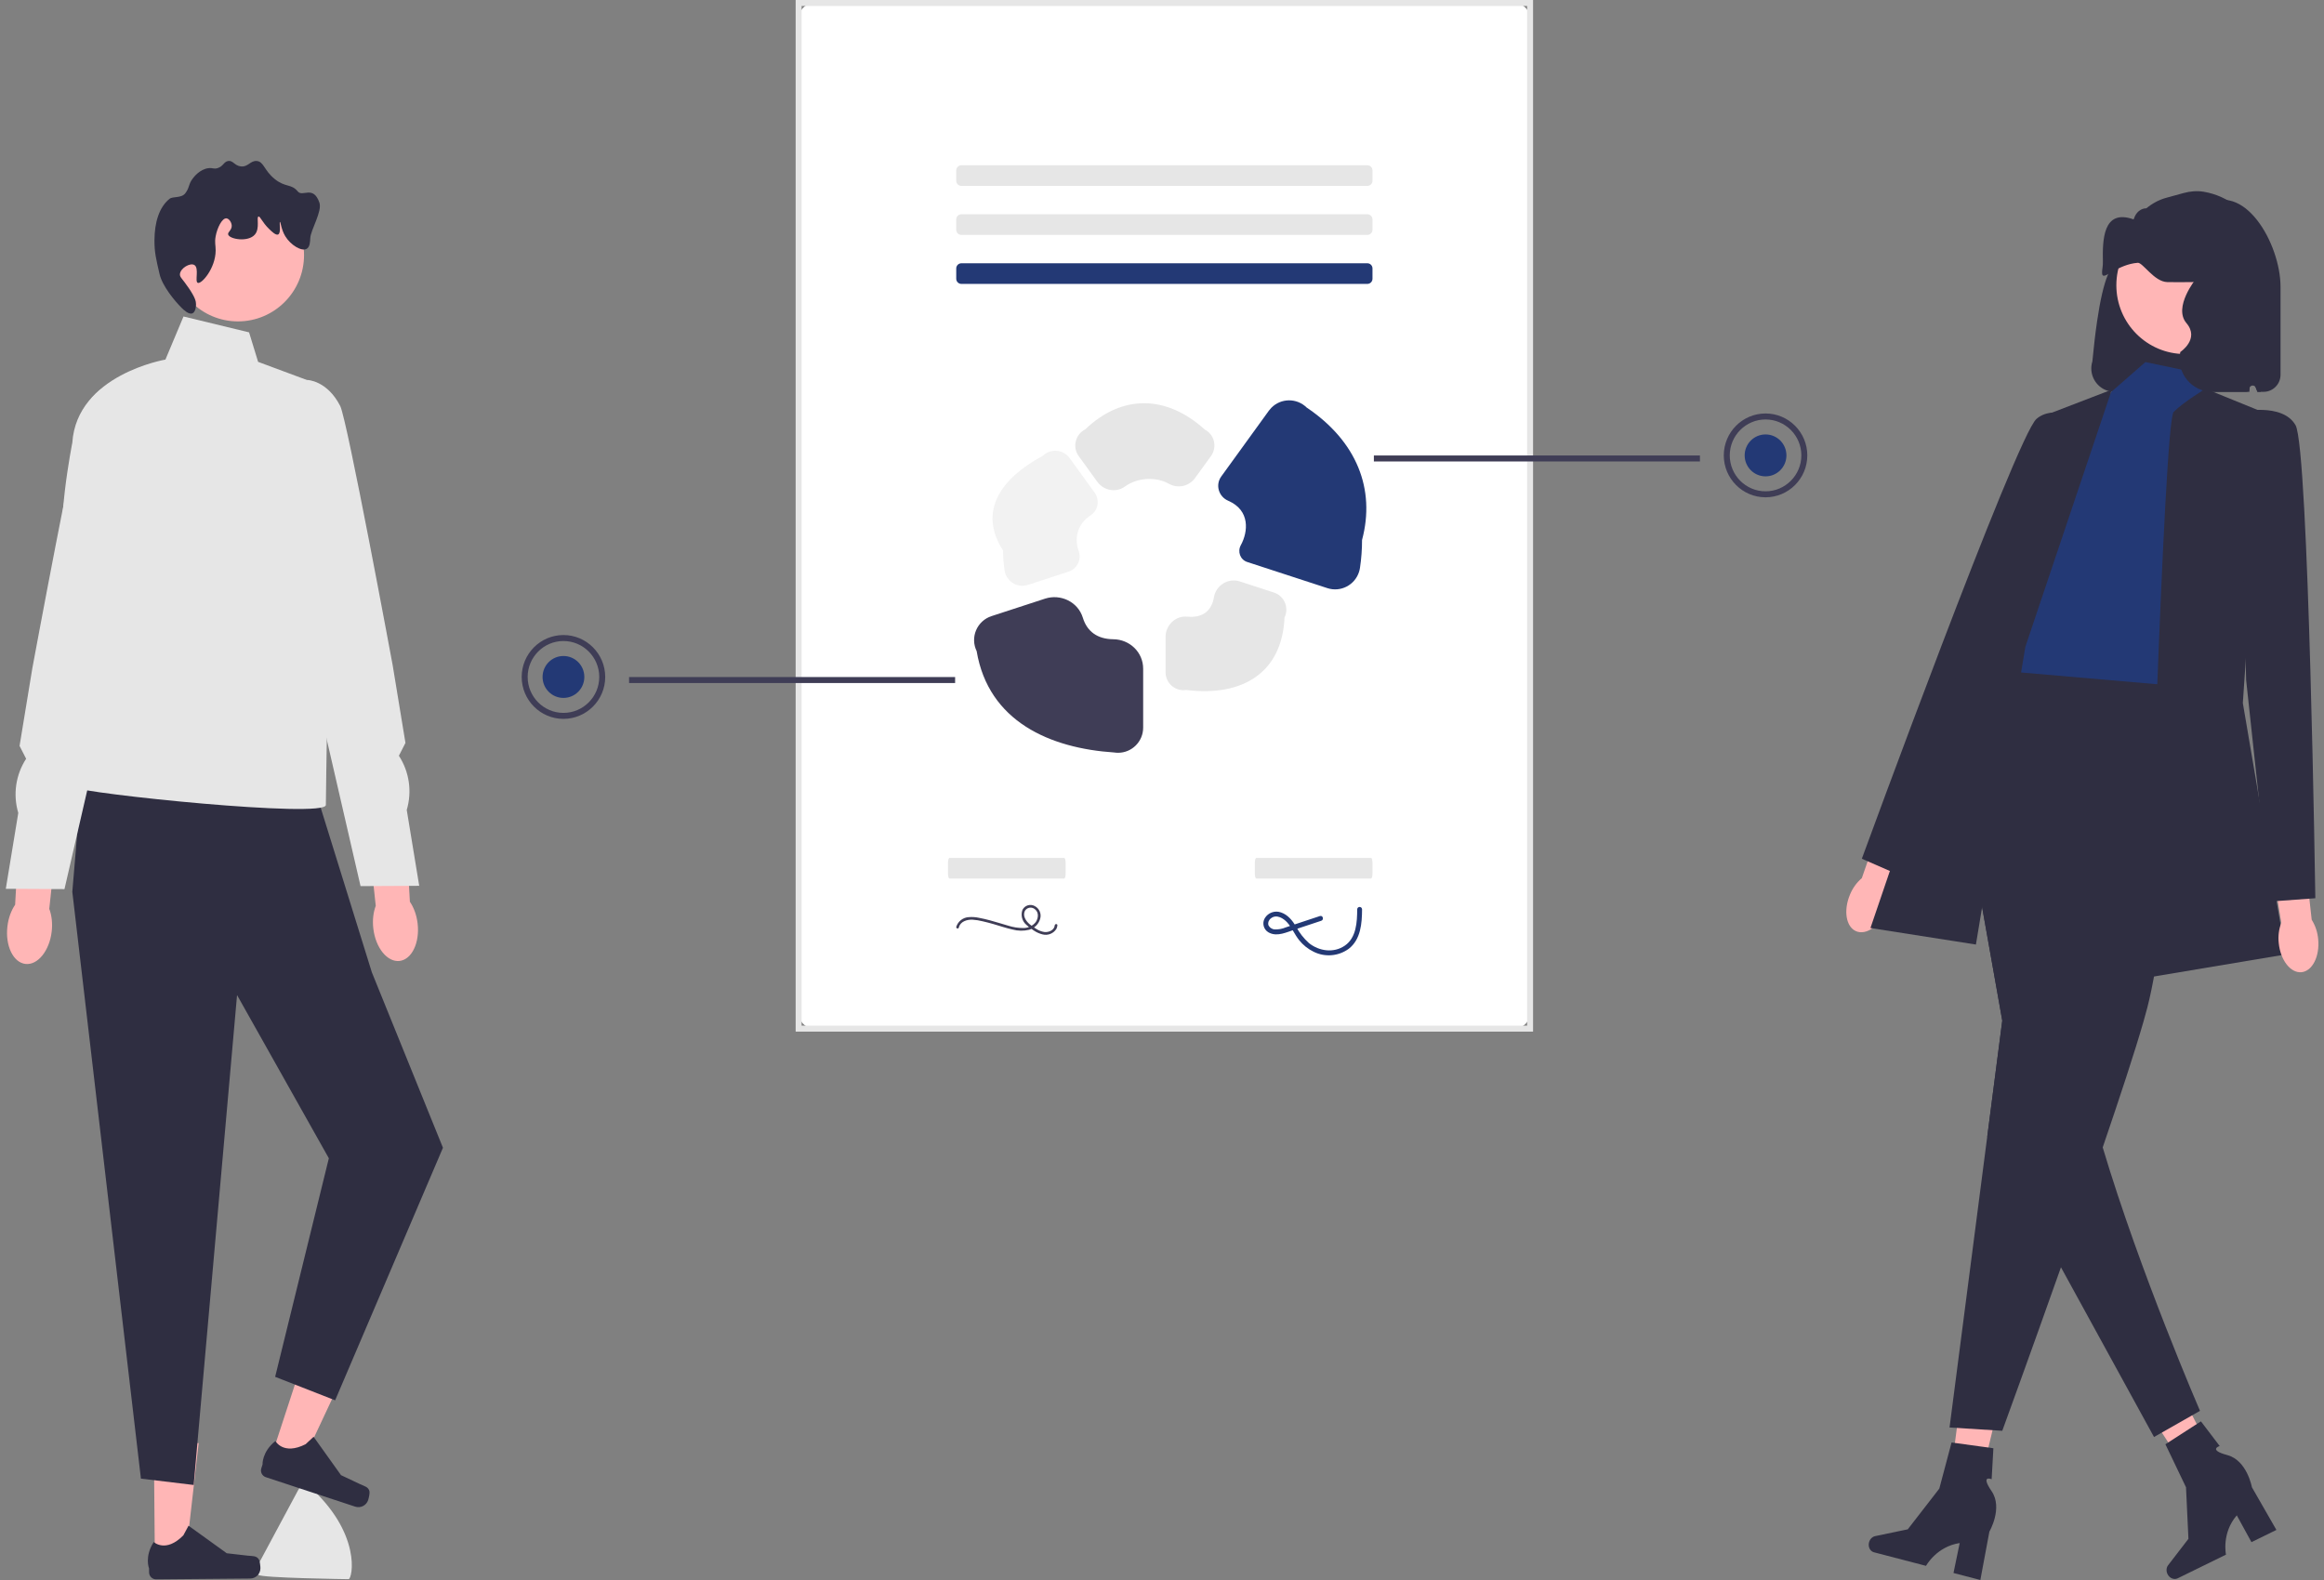 <svg width="325" height="221" viewBox="0 0 325 221" fill="none" xmlns="http://www.w3.org/2000/svg">
<rect x="0" y="0" width="325" height="221" fill="#808080" stroke="none"/>
<g clip-path="url(#clip0_3729_29182)">
<path d="M275.945 211.338L272.255 210.469L274.487 193.391L279.933 194.672L275.945 211.338Z" fill="#FFB6B6"/>
<path d="M261.374 215.742C261.213 216.364 261.523 216.983 262.065 217.124L269.346 219.021C269.346 219.021 270.81 216.317 274.053 215.833L273.186 220.022L276.942 221L278.206 214.231C278.206 214.231 280.131 210.935 278.514 208.572C276.897 206.21 278.522 206.904 278.522 206.904L278.765 202.573L272.916 201.765L271.204 208.215L266.792 213.911L262.234 214.862C261.828 214.947 261.49 215.293 261.374 215.742Z" fill="#2F2E41"/>
<path d="M311.327 207.308L307.961 209.058L298.591 194.629L303.559 192.046L311.327 207.308Z" fill="#FFB6B6"/>
<path d="M303.113 220.169C303.394 220.746 304.03 221.014 304.534 220.767L311.293 217.453C311.293 217.453 310.652 214.443 312.803 211.958L314.857 215.706L318.344 213.996L314.919 208.029C314.919 208.029 314.245 204.269 311.486 203.53C308.728 202.791 310.411 202.257 310.411 202.257L307.79 198.81L302.824 202.015L305.703 208.033L306.042 215.24L303.196 218.939C302.943 219.268 302.91 219.752 303.113 220.169Z" fill="#2F2E41"/>
<path d="M113.916 143.877H211.745C212.976 143.877 213.975 142.874 213.975 141.638V2.658C213.975 1.421 212.976 0.419 211.745 0.419H113.916C112.684 0.419 111.686 1.421 111.686 2.658V141.638C111.686 142.874 112.684 143.877 113.916 143.877Z" fill="white"/>
<path d="M214.392 144.296H111.269V0H214.392V144.296ZM112.103 143.458H213.557V0.838H112.103V143.458Z" fill="#E6E6E6"/>
<path d="M191.217 23.115C191.614 23.115 191.936 23.438 191.936 23.837V25.28C191.936 25.678 191.614 26.002 191.217 26.002H134.444C134.047 26.002 133.725 25.678 133.725 25.28V23.837C133.725 23.438 134.047 23.115 134.444 23.115H191.217Z" fill="#E6E6E6"/>
<path d="M191.217 29.97C191.614 29.97 191.936 30.293 191.936 30.691V32.135C191.936 32.533 191.614 32.856 191.217 32.856H134.444C134.047 32.856 133.725 32.533 133.725 32.135V30.691C133.725 30.293 134.047 29.97 134.444 29.97H191.217Z" fill="#E6E6E6"/>
<path d="M191.217 36.824C191.614 36.824 191.936 37.147 191.936 37.546V38.989C191.936 39.388 191.614 39.711 191.217 39.711H134.444C134.047 39.711 133.725 39.388 133.725 38.989V37.546C133.725 37.148 134.047 36.825 134.444 36.825L191.217 36.824Z" fill="#233975"/>
<path d="M295.713 54.806H314.572C314.544 53.917 314.732 53.034 315.12 52.234C315.131 53.122 315.326 53.998 315.691 54.806H316.548C317.858 54.805 318.92 53.739 318.921 52.424V40.12C318.92 34.097 313.79 25.066 308.216 28.845C308.036 28.836 305.21 27.579 305.03 27.579C300.126 27.583 298.44 32.026 296.959 36.72C295.271 35.939 294.109 39.198 293.268 44.934C293.022 46.608 292.804 48.492 292.608 50.549C292.068 52.275 293.023 54.114 294.742 54.657C295.057 54.757 295.385 54.807 295.714 54.808L295.713 54.806Z" fill="#2F2E41"/>
<path d="M258.707 125.143C257.772 127.368 258.158 129.656 259.568 130.253C260.979 130.851 262.88 129.531 263.814 127.305C264.2 126.421 264.369 125.457 264.308 124.494L268.151 115.016L263.683 113.3L260.367 122.826C259.637 123.454 259.067 124.249 258.706 125.143L258.707 125.143Z" fill="#FFB6B6"/>
<path d="M300.027 50.642L309.041 52.535L307.658 56.699L310.424 88.547L305.815 98.802L277.703 96.489L284.616 82.608C284.616 82.608 281.85 71.04 285.538 68.726C289.225 66.412 295.216 54.845 295.216 54.845L300.027 50.642Z" fill="#233975"/>
<path d="M308.43 54.376L316.415 57.622L313.65 98.338L319.641 133.502L300.285 136.741C300.285 136.741 302.589 59.01 303.972 57.622C305.354 56.234 308.43 54.374 308.43 54.374V54.376Z" fill="#2F2E41"/>
<path d="M292.79 59.454C292.79 59.454 287.594 56.154 284.787 58.597C281.98 61.041 260.367 120.114 260.367 120.114L266.196 122.657L279.566 94.513L292.79 59.454Z" fill="#2F2E41"/>
<path d="M277.905 158.984L272.634 199.667L280.008 200.13C280.008 200.13 283.842 189.627 288.216 177.255C289.147 174.631 290.101 171.925 291.046 169.213C292.069 166.271 293.087 163.328 294.055 160.487C296.447 153.483 298.544 147.107 299.742 142.943C299.949 142.212 300.133 141.55 300.285 140.967C303.509 128.53 305.354 96.028 305.354 96.028L278.625 93.715L278.339 94.071L272.634 101.229L272.901 102.742L280.008 142.759L277.907 158.986L277.905 158.984Z" fill="#2F2E41"/>
<path d="M280.007 142.759L277.906 158.985L287.358 175.692L288.214 177.256L301.229 201L307.658 197.34C307.658 197.34 299.294 178.042 294.053 160.488C293.473 158.558 292.933 156.647 292.45 154.787C291.025 149.341 293.357 139.403 292.445 136.664C289.362 127.419 279.315 108.926 274.651 100.548L272.9 102.741L280.007 142.759Z" fill="#2F2E41"/>
<path d="M295.332 54.496L286 58.087L261.574 129.803L276.322 132.116L283.235 90.475L295.332 54.496Z" fill="#2F2E41"/>
<path d="M318.669 131.907C318.907 134.31 320.334 136.135 321.857 135.984C323.381 135.832 324.423 133.761 324.185 131.356C324.103 130.395 323.793 129.467 323.281 128.65L322.147 118.48L317.405 119.116L319.026 129.074C318.683 129.977 318.561 130.948 318.669 131.907Z" fill="#FFB6B6"/>
<path d="M313.188 57.625C313.188 57.625 319.179 56.237 321.023 59.476C322.866 62.715 323.788 125.639 323.788 125.639L317.449 126.102L314.11 95.103L313.189 57.626L313.188 57.625Z" fill="#2F2E41"/>
<path d="M305.542 49.519C310.833 49.519 315.122 45.213 315.122 39.901C315.122 34.589 310.833 30.283 305.542 30.283C300.251 30.283 295.962 34.589 295.962 39.901C295.962 45.213 300.251 49.519 305.542 49.519Z" fill="#FFB6B6"/>
<path d="M309.388 54.806H314.119C314.359 54.806 314.564 54.62 314.575 54.379L314.576 54.352C314.602 53.849 315.304 53.765 315.467 54.241C315.533 54.432 315.608 54.621 315.691 54.806H316.157V39.978C316.157 37.435 314.103 35.373 311.57 35.373C309.407 35.373 307.538 36.89 307.085 39.013C307.085 39.013 303.87 42.972 305.765 45.198C307.66 47.424 304.903 49.236 304.903 49.236C304.291 52.102 306.468 54.806 309.388 54.806Z" fill="#2F2E41"/>
<path d="M152.527 72.077C153.589 71.39 153.813 69.919 153.07 68.893L149.591 64.087C148.779 62.964 147.213 62.714 146.094 63.529C145.995 63.602 145.901 63.681 145.813 63.767C139.923 66.929 136.752 71.546 140.277 77.004C140.277 77.915 140.344 78.826 140.476 79.727C140.533 80.118 140.664 80.501 140.886 80.828C141.547 81.797 142.712 82.153 143.737 81.817L149.426 79.961C150.635 79.567 151.289 78.242 150.843 77.047C150.266 75.504 150.504 73.388 152.527 72.077Z" fill="#F2F2F2"/>
<path d="M166.031 86.253C164.394 86.091 162.997 87.445 162.997 89.097V94.024C162.997 94.152 163.006 94.279 163.026 94.405C163.236 95.778 164.515 96.72 165.883 96.509C173.856 97.496 179.305 94.014 179.633 86.377C179.685 86.27 179.73 86.159 179.766 86.045C180.191 84.726 179.47 83.31 178.156 82.883L173.392 81.329C171.749 80.793 170.041 81.865 169.753 83.575C169.493 85.12 168.478 86.496 166.031 86.253Z" fill="#E6E6E6"/>
<path d="M136.58 91.072C138.233 100.924 146.844 104.662 155.825 105.253C156.001 105.28 156.179 105.294 156.357 105.294C158.294 105.295 159.865 103.719 159.866 101.775V93.535C159.866 91.231 157.984 89.436 155.689 89.413C153.47 89.39 152.024 88.336 151.429 86.4C150.751 84.189 148.331 83.023 146.139 83.738L138.648 86.182C137.678 86.499 136.892 87.223 136.496 88.167C136.103 89.101 136.133 90.162 136.58 91.072Z" fill="#3F3D56"/>
<path d="M182.73 57.003C181.347 55.643 179.129 55.666 177.775 57.054C177.654 57.178 177.543 57.31 177.442 57.45L170.785 66.648C169.934 67.824 170.421 69.463 171.751 70.037C174.867 71.382 174.54 74.401 173.525 76.249C173.028 77.155 173.438 78.288 174.418 78.608L185.634 82.267C187.479 82.865 189.458 81.848 190.054 79.995C190.114 79.809 190.158 79.618 190.187 79.424C190.38 78.134 190.476 76.832 190.476 75.529C192.374 68.425 189.748 61.729 182.73 57.003Z" fill="#233975"/>
<path d="M163.468 67.667C164.71 68.37 166.278 68.03 167.117 66.872L169.347 63.791C169.78 63.193 169.93 62.435 169.758 61.717C169.592 61.012 169.126 60.415 168.484 60.085C163.236 55.325 157.026 55.033 151.759 60.06C151.097 60.396 150.615 61.006 150.441 61.73C150.269 62.443 150.418 63.196 150.849 63.79L153.454 67.39C154.349 68.627 156.083 68.951 157.317 68.054C159.109 66.752 161.712 66.675 163.468 67.667Z" fill="#E6E6E6"/>
<path d="M134.089 129.738C134.29 128.887 135.23 128.607 135.999 128.639C136.484 128.672 136.966 128.749 137.438 128.868C137.932 128.979 138.421 129.11 138.908 129.249C139.801 129.505 140.684 129.814 141.591 130.014C142.352 130.223 143.154 130.235 143.921 130.048C144.658 129.845 145.239 129.273 145.456 128.536C145.676 127.832 145.359 127.072 144.705 126.735C144.099 126.4 143.338 126.622 143.005 127.229C143 127.238 142.995 127.247 142.99 127.256C142.71 128.006 142.93 128.851 143.54 129.367C143.852 129.662 144.195 129.923 144.561 130.146C144.933 130.401 145.347 130.587 145.784 130.696C146.527 130.894 147.313 130.586 147.726 129.935C147.808 129.78 147.857 129.609 147.871 129.433C147.893 129.194 147.52 129.195 147.499 129.433C147.436 130.118 146.637 130.438 146.039 130.363C145.635 130.296 145.25 130.146 144.907 129.922C144.577 129.729 144.263 129.507 143.97 129.259C143.463 128.818 142.988 128.093 143.329 127.406C143.594 126.965 144.165 126.822 144.605 127.088C144.664 127.124 144.718 127.166 144.768 127.213C145.3 127.65 145.205 128.443 144.854 128.962C144.432 129.505 143.782 129.816 143.097 129.804C142.374 129.805 141.656 129.692 140.969 129.469C140.112 129.225 139.264 128.951 138.403 128.721C137.914 128.59 137.421 128.473 136.923 128.381C136.453 128.277 135.969 128.243 135.489 128.281C134.678 128.32 133.976 128.86 133.729 129.637C133.676 129.872 134.034 129.972 134.089 129.738Z" fill="#3F3D56"/>
<path d="M148.822 120.001C148.934 120.001 149.025 120.324 149.025 120.723V122.166C149.025 122.564 148.934 122.887 148.822 122.887H132.775C132.663 122.887 132.572 122.564 132.572 122.166V120.723C132.572 120.324 132.663 120.001 132.775 120.001H148.822Z" fill="#E6E6E6"/>
<path d="M191.732 120.001C191.845 120.001 191.935 120.324 191.935 120.723V122.166C191.935 122.564 191.845 122.887 191.732 122.887H175.686C175.574 122.887 175.483 122.564 175.483 122.166V120.723C175.483 120.324 175.574 120.001 175.686 120.001H191.732Z" fill="#E6E6E6"/>
<path d="M184.588 128.129L181.402 129.186L179.81 129.715C179.32 129.925 178.791 130.022 178.26 130.001C177.867 129.975 177.522 129.729 177.368 129.366C177.3 129.002 177.456 128.633 177.763 128.429C178.523 127.848 179.484 128.439 180.023 129.04C180.682 129.776 181.055 130.725 181.673 131.495C182.222 132.186 182.92 132.744 183.713 133.128C185.299 133.917 187.19 133.755 188.619 132.707C190.298 131.407 190.469 129.153 190.478 127.187C190.471 126.998 190.314 126.85 190.125 126.857C189.947 126.863 189.803 127.007 189.797 127.187C189.789 128.969 189.688 131.153 188.069 132.268C186.519 133.337 184.482 133.053 183.054 131.915C182.318 131.257 181.706 130.472 181.247 129.597C180.737 128.76 180.105 127.951 179.145 127.626C178.297 127.317 177.349 127.649 176.877 128.422C176.471 129.109 176.696 129.996 177.38 130.405C177.433 130.436 177.488 130.464 177.545 130.489C178.657 131.021 179.93 130.397 181.001 130.042L184.77 128.791C185.184 128.654 185.007 127.993 184.589 128.132L184.588 128.129Z" fill="#233975"/>
<path d="M43.044 207.72C43.002 207.684 42.97 207.665 42.949 207.665C42.429 207.67 41.966 207.943 41.711 208.396L36.115 218.829C35.987 219.056 35.925 219.304 35.927 219.552C35.929 219.8 35.996 220.047 36.128 220.272C36.392 220.721 48.749 220.883 48.749 220.883C49.269 220.878 50.695 214.46 43.044 207.72Z" fill="#E6E6E6"/>
<path d="M21.658 218.355L25.905 218.317L27.782 201.854L21.514 201.909L21.658 218.355Z" fill="#FFB6B6"/>
<path d="M36.208 218.131C36.342 218.353 36.418 219.074 36.42 219.334C36.427 220.134 35.788 220.787 34.992 220.794L21.839 220.909C21.296 220.914 20.852 220.476 20.847 219.931L20.843 219.381C20.843 219.381 20.178 217.735 21.499 215.686C21.499 215.686 23.178 217.266 25.644 214.747L26.366 213.406L31.71 217.259L34.657 217.597C35.302 217.671 35.872 217.574 36.208 218.131Z" fill="#2F2E41"/>
<path d="M37.815 204.141L41.85 205.471L48.881 190.478L42.925 188.515L37.815 204.141Z" fill="#FFB6B6"/>
<path d="M51.67 208.606C51.726 208.86 51.568 209.568 51.487 209.815C51.239 210.574 50.425 210.987 49.668 210.738L37.172 206.618C36.656 206.448 36.375 205.89 36.544 205.372L36.715 204.85C36.715 204.85 36.611 203.076 38.516 201.561C38.516 201.561 39.602 203.597 42.742 202.004L43.854 200.966L47.688 206.334L50.371 207.601C50.958 207.879 51.529 207.97 51.67 208.606Z" fill="#2F2E41"/>
<path d="M43.513 108.679L51.998 135.993L61.945 160.541L46.867 195.864L38.478 192.582L45.987 162.011L33.151 139.184L27.086 207.708L19.707 206.821L10.113 124.738L11.617 106.889L43.513 108.679Z" fill="#2F2E41"/>
<path d="M34.831 46.488L25.664 44.267L23.134 50.297C23.134 50.297 10.746 52.398 10.113 61.92C10.113 61.92 7.644 74.419 9.224 77.91C10.805 81.402 14.701 93.748 14.701 93.748C14.701 93.748 8.532 109.13 10.113 110.081C11.694 111.031 45.57 114.498 45.57 112.594C45.57 110.689 45.956 88.065 45.956 88.065L44.63 53.787L36.096 50.615L34.831 46.488Z" fill="#E6E6E6"/>
<path d="M33.28 44.955C38.382 44.955 42.518 40.802 42.518 35.679C42.518 30.557 38.382 26.404 33.28 26.404C28.177 26.404 24.041 30.557 24.041 35.679C24.041 40.802 28.177 44.955 33.28 44.955Z" fill="#FFB6B6"/>
<path d="M27.163 37.058C27.9 37.463 27.201 39.398 27.662 39.565C28.195 39.758 30.136 37.538 30.159 35.053C30.166 34.3 29.993 33.939 30.159 33.047C30.375 31.88 31.041 30.504 31.657 30.54C32.022 30.562 32.379 31.08 32.406 31.543C32.444 32.192 31.816 32.447 31.907 32.797C32.079 33.462 34.714 33.92 35.652 32.797C36.387 31.915 35.823 30.369 36.151 30.29C36.394 30.231 36.654 31.083 37.65 32.044C38.025 32.407 38.582 32.946 38.898 32.797C39.354 32.581 39.022 31.062 39.148 31.042C39.252 31.025 39.317 32.093 39.897 33.047C40.641 34.273 42.177 35.218 42.893 34.802C43.332 34.547 43.366 33.837 43.392 33.298C43.448 32.162 45.091 29.549 44.665 28.334C43.798 25.861 42.316 27.605 41.645 26.78C40.736 25.663 39.922 26.264 38.399 25.025C36.911 23.815 36.898 22.598 35.902 22.519C35.005 22.447 34.686 23.407 33.654 23.271C32.781 23.155 32.59 22.41 31.907 22.519C31.281 22.618 31.24 23.274 30.409 23.521C29.878 23.679 29.761 23.451 29.16 23.521C27.91 23.667 27.07 24.811 26.913 25.025C26.307 25.851 26.542 26.2 25.914 27.031C25.373 27.748 24.172 27.444 23.721 27.802C22.246 28.972 21.613 31.13 21.601 33.588C21.593 35.308 21.816 36.177 22.316 38.347C22.694 39.995 24.448 42.125 25.415 43.074C25.674 43.329 26.402 44.044 26.913 43.826C27.397 43.62 27.412 42.695 27.412 42.573C27.414 42.153 27.303 41.633 26.413 40.317C25.48 38.934 25.109 38.777 25.165 38.311C25.265 37.489 26.575 36.735 27.163 37.058Z" fill="#2F2E41"/>
<path d="M1.037 129.573C0.715 132.27 1.84 134.623 3.55 134.829C5.259 135.034 6.906 133.014 7.228 130.317C7.368 129.137 7.232 128.022 6.891 127.125L8.111 115.679L2.749 115.219L2.115 126.55C1.572 127.342 1.178 128.392 1.037 129.573Z" fill="#FFB6B6"/>
<path d="M16.476 53.565C16.476 53.565 13.698 53.603 11.858 57.209C10.88 59.125 4.522 93.47 4.522 93.47L2.736 104.332L3.654 106.129C2.195 108.369 1.793 111.142 2.556 113.707L0.811 124.32L9.016 124.364L15.42 96.563L20.805 80.439L16.476 53.565Z" fill="#E6E6E6"/>
<path d="M58.4 129.154C58.721 131.851 57.596 134.204 55.887 134.41C54.177 134.615 52.531 132.595 52.209 129.898C52.068 128.718 52.204 127.603 52.546 126.706L51.325 115.26L56.687 114.8L57.321 126.132C57.864 126.923 58.259 127.973 58.4 129.154Z" fill="#FFB6B6"/>
<path d="M42.96 53.145C42.96 53.145 45.738 53.184 47.579 56.79C48.557 58.706 54.914 93.051 54.914 93.051L56.701 103.913L55.783 105.71C57.242 107.951 57.644 110.723 56.881 113.288L58.626 123.901L50.42 123.945L44.016 96.144L38.632 80.02L42.96 53.145Z" fill="#E6E6E6"/>
<path d="M294.027 38.473C294.368 39.033 296.176 36.984 298.952 36.758C299.66 36.699 301.253 39.417 303.081 39.456C304.292 39.48 305.038 39.471 306.53 39.456C308.293 39.436 308.776 39.397 309.117 38.965C309.776 38.124 309.233 36.631 309.548 36.508C309.811 36.405 310.492 37.329 310.841 38.473C311.574 40.876 308.944 44.221 308.686 47.316C308.41 50.652 311.126 44.261 310.841 47.316C310.522 50.756 309.38 50.495 309.393 51.738C309.397 51.925 309.444 52.087 309.548 52.229C309.638 52.357 309.729 52.406 311.272 52.721C313.117 53.099 314.044 53.286 314.29 53.212C314.924 53.025 315.566 51.989 316.015 51.247C316.756 50.033 316.23 51.257 316.015 49.773C315.808 48.338 315.161 48.152 315.152 46.825C315.144 45.155 316.165 44.649 316.877 42.895C318.192 39.652 316.907 35.899 316.446 34.543C316.224 33.893 315.822 33.07 315.118 31.71C314.553 30.618 313.802 29.657 312.887 28.936C311.515 27.856 309.922 27.116 308.2 26.823C307.256 26.663 306.294 26.747 305.367 27.001L302.964 27.659C301.954 27.935 301.002 28.436 300.162 29.134C299.38 29.136 298.701 29.713 298.433 30.55C298.405 30.638 298.38 30.689 298.359 30.682C294.027 29.139 294.03 33.708 294.078 36.563C294.083 36.855 294.073 37.114 294.04 37.324V37.338C293.954 37.903 293.933 38.316 294.027 38.473Z" fill="#2F2E41"/>
<path d="M237.726 63.71H192.13V64.547H237.726V63.71Z" fill="#3F3D56"/>
<path d="M246.903 69.56C243.683 69.56 241.063 66.93 241.063 63.697C241.063 60.464 243.683 57.834 246.903 57.834C250.124 57.834 252.743 60.464 252.743 63.697C252.743 66.93 250.124 69.56 246.903 69.56ZM246.903 58.672C244.143 58.672 241.898 60.926 241.898 63.697C241.898 66.468 244.143 68.722 246.903 68.722C249.664 68.722 251.909 66.468 251.909 63.697C251.909 60.926 249.664 58.672 246.903 58.672Z" fill="#3F3D56"/>
<path d="M246.903 66.629C248.516 66.629 249.823 65.316 249.823 63.697C249.823 62.078 248.516 60.766 246.903 60.766C245.291 60.766 243.983 62.078 243.983 63.697C243.983 65.316 245.291 66.629 246.903 66.629Z" fill="#233975"/>
<path d="M133.569 94.7H87.973V95.538H133.569V94.7Z" fill="#3F3D56"/>
<path d="M72.956 94.688C72.956 91.455 75.576 88.825 78.796 88.825C82.016 88.825 84.636 91.455 84.636 94.688C84.636 97.921 82.016 100.551 78.796 100.551C75.576 100.551 72.956 97.921 72.956 94.688ZM73.791 94.688C73.791 97.459 76.036 99.714 78.796 99.714C81.556 99.714 83.802 97.459 83.802 94.688C83.802 91.917 81.556 89.663 78.796 89.663C76.036 89.663 73.791 91.917 73.791 94.688Z" fill="#3F3D56"/>
<path d="M78.796 97.62C80.409 97.62 81.716 96.307 81.716 94.688C81.716 93.069 80.409 91.757 78.796 91.757C77.183 91.757 75.876 93.069 75.876 94.688C75.876 96.307 77.183 97.62 78.796 97.62Z" fill="#233975"/>
</g>
<defs>
<clipPath id="clip0_3729_29182">
<rect width="325" height="221" fill="white"/>
</clipPath>
</defs>
</svg>
